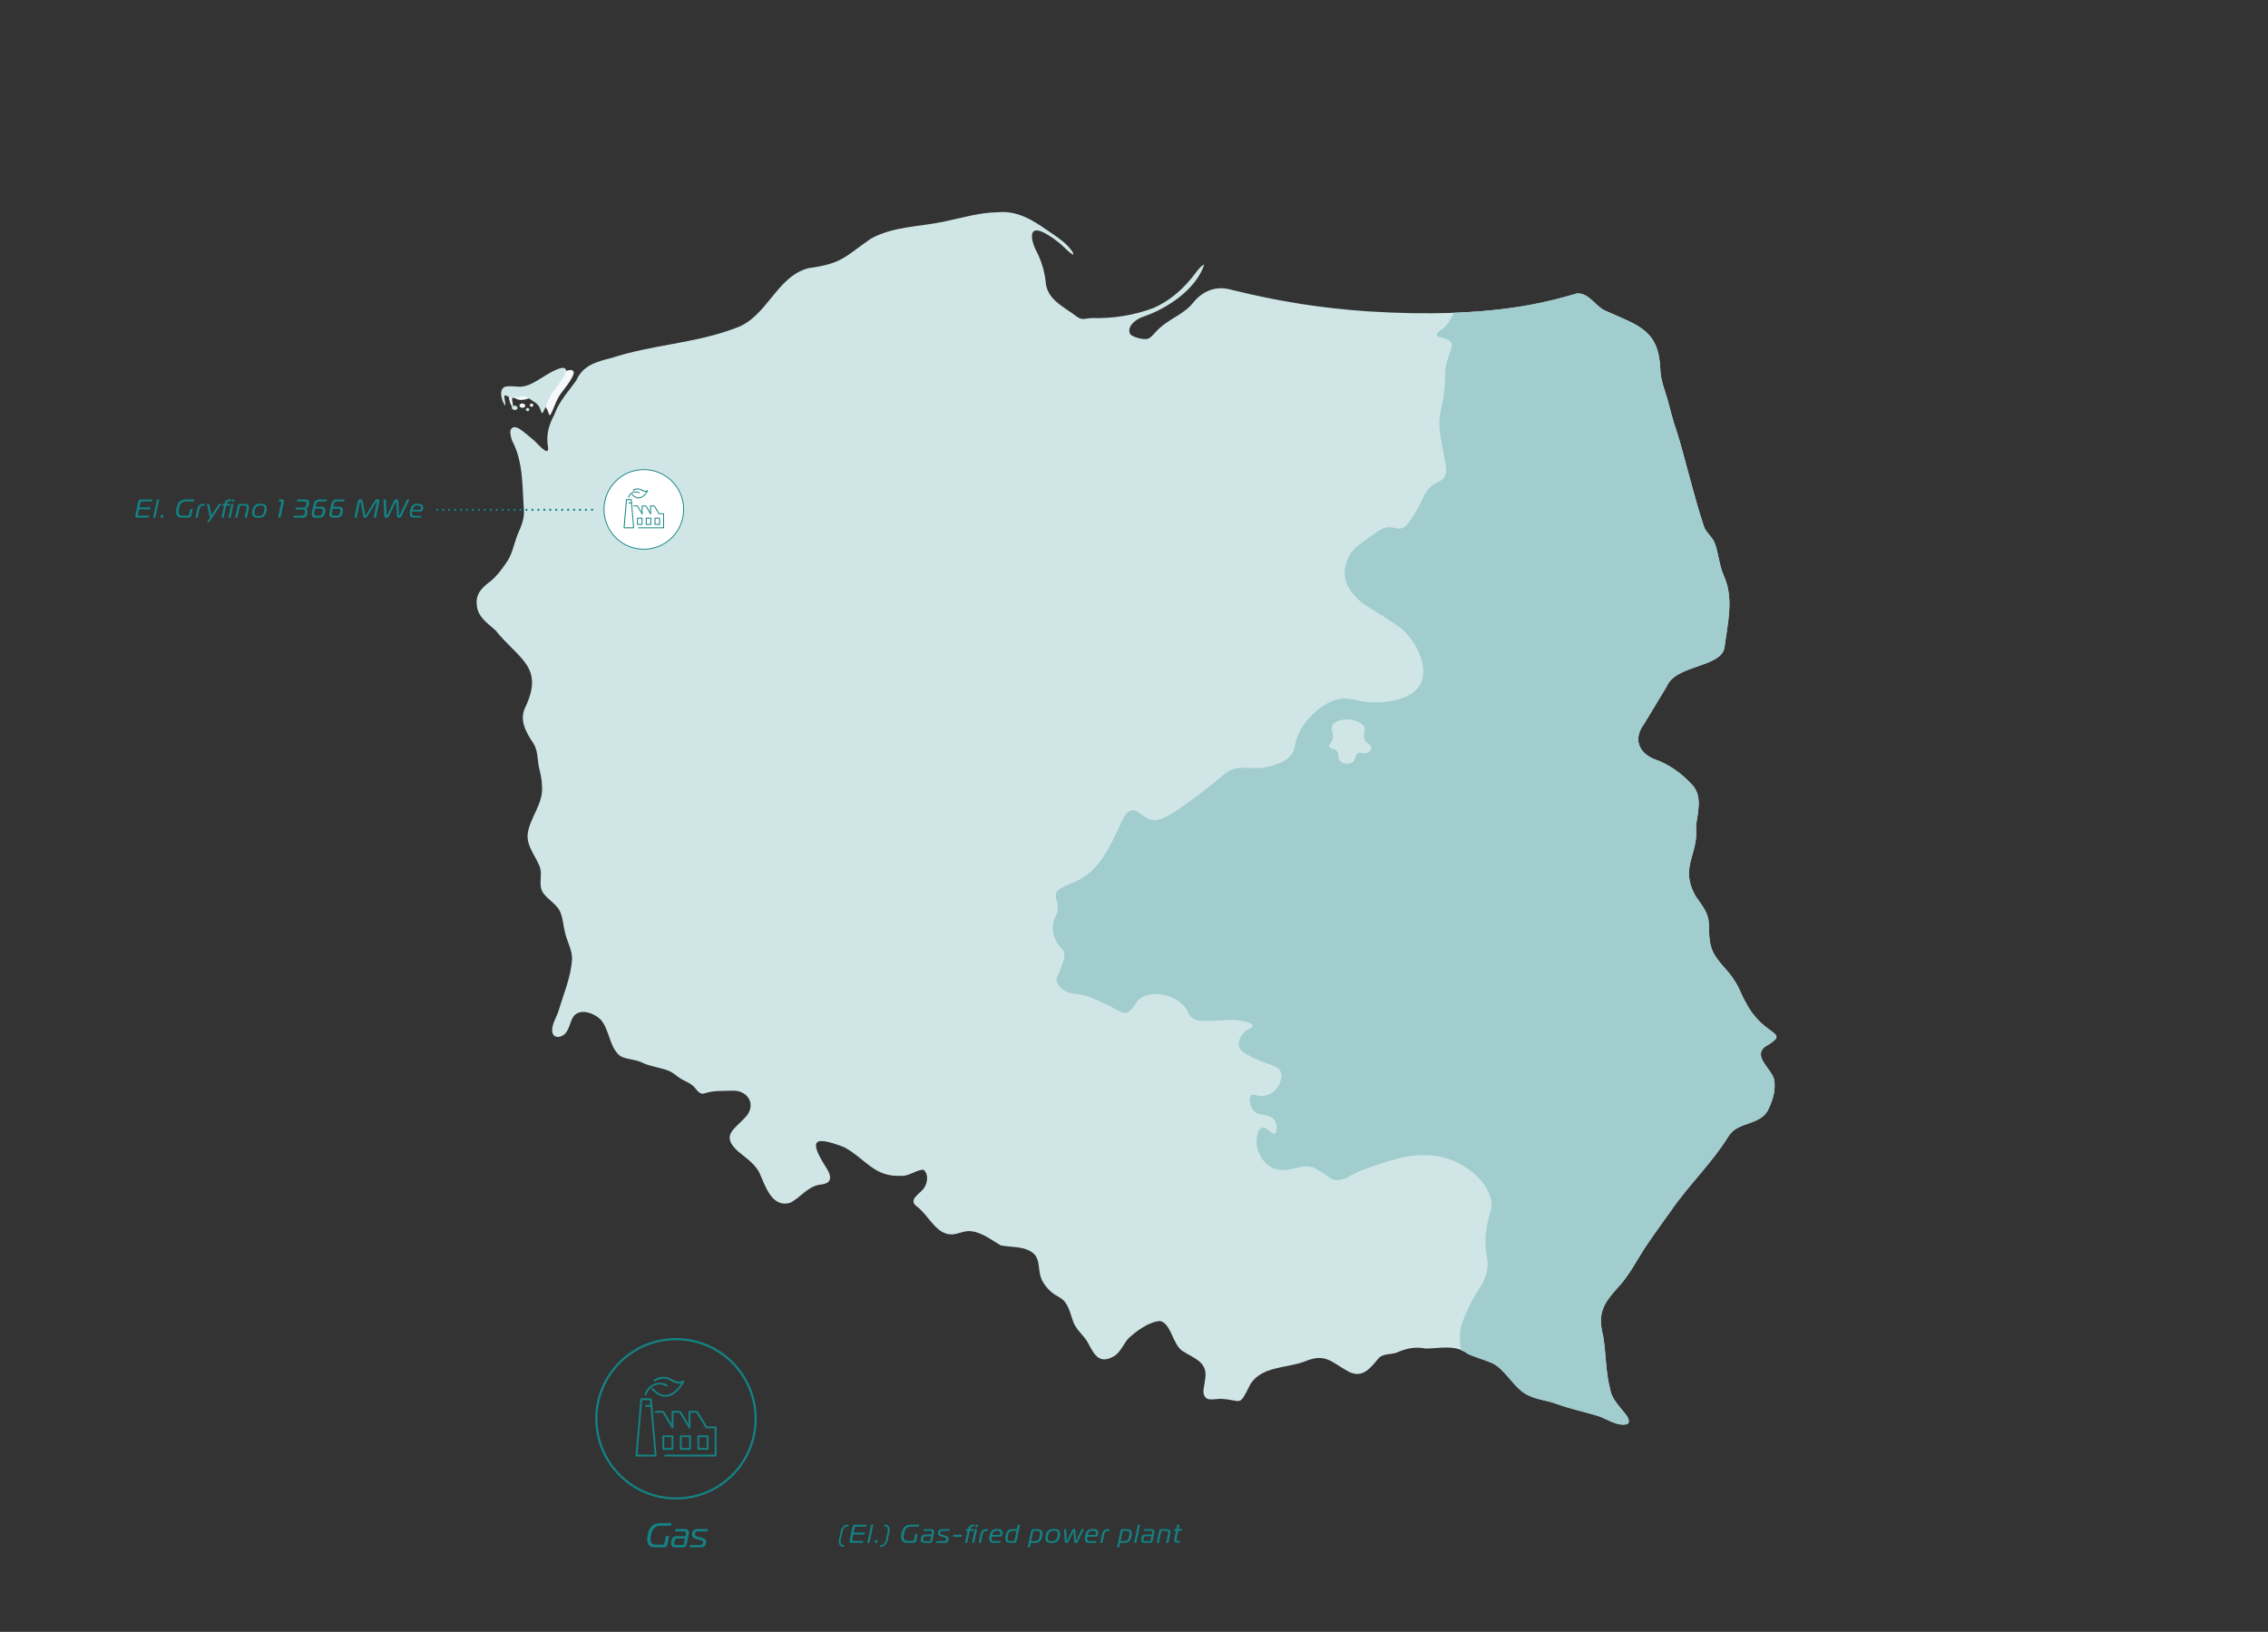 <?xml version="1.0" encoding="UTF-8"?> <svg xmlns="http://www.w3.org/2000/svg" id="Layer_1" data-name="Layer 1" viewBox="0 0 785.39 565.13"><rect x="0" y="0" width="785.39" height="565.13" fill="#333333" stroke="none"/><defs><style> .cls-1 { fill: #fff; stroke-linejoin: round; stroke-width: .3px; } .cls-1, .cls-2, .cls-3, .cls-4 { stroke: #148284; } .cls-1, .cls-2, .cls-4 { stroke-linecap: round; } .cls-2 { stroke-dasharray: .01 2.05; } .cls-2, .cls-3, .cls-4 { fill: none; } .cls-2, .cls-4 { stroke-miterlimit: 10; stroke-width: .75px; } .cls-5 { fill: #d0e6e6; } .cls-6 { fill: #f5f9fc; } .cls-3 { stroke-width: .75px; } .cls-7 { fill: #a1cdce; } .cls-8 { fill: #148284; } </style></defs><g><path class="cls-6" d="M177.48,141.03c.65.37-.58-3.26-.03-3.35.21-.09.71.15,1.3.42,1.16.6,2.61.46,3.86.03,1.5-.44,2.29-.12,3.35.61,1.74,1.4,3.08,1.51,3.87,3.93.23.45.35,1.51.79.95.71-1.2,1.35-3.02,1.96-4.39,1.23-2.97,3.14-4.61,4.82-7.3.53-.92,1.22-1.91,1.3-2.92-.55-3.2-9.26,3.27-11.07,4.1-1.27.67-2.52,1.26-3.94,1.45-1.82.29-3.9-.31-5.56-.01-3.2.32-1.69,5.24-.67,6.46l.03.02Z"></path><path class="cls-6" d="M179.89,140.44c0,.94,1.89,1.1,2,.12.03-1.01-1.78-1.14-1.99-.22v.1Z"></path><path class="cls-6" d="M183.48,140.32c0,.6.98.77,1.15.17.23-.75-.96-1.03-1.14-.28v.1Z"></path></g><g><path class="cls-5" d="M174.83,140.31c.65.37-.58-3.26-.03-3.35.21-.09.71.15,1.3.42,1.16.6,2.61.46,3.86.03,1.5-.44,2.29-.12,3.35.61,1.74,1.4,3.08,1.51,3.87,3.93.23.45.35,1.51.79.95.71-1.2,1.35-3.02,1.96-4.39,1.23-2.97,3.14-4.61,4.82-7.3.53-.92,1.22-1.91,1.3-2.92-.55-3.2-9.26,3.27-11.07,4.1-1.27.67-2.52,1.26-3.94,1.45-1.82.29-3.9-.31-5.56-.01-3.2.32-1.69,5.24-.67,6.46l.03.02Z"></path><path class="cls-5" d="M177.23,141.19c0,.94,1.89,1.1,2,.12.03-1.01-1.78-1.14-1.99-.22v.1Z"></path><path class="cls-5" d="M182.11,141.83c0,.6.98.77,1.15.17.23-.75-.96-1.03-1.14-.28v.1Z"></path><path class="cls-5" d="M611.19,362.5c9.55-5.6-.19-2.86-6.63-15.33-1.45-2.4-2.25-5.13-3.83-7.45-2.27-3.83-5.97-6.46-7.74-10.52-1.19-2.84-1.16-6.12-1.23-9.18-.07-3.96-2.43-6.49-4.49-9.54-5.89-10.23,1.05-14.34.04-24.19.48-4.65,2.34-10.15-1.04-14.17-3.63-4.09-8.2-7.45-13.38-9.21-5.72-2.3-7.21-7.3-3.62-12.11,2.19-3.63,5.83-9.66,7.87-13.01,3.05-7.6,18.72-6.56,20.01-13.44,1.08-8.19,3.36-17.08-.15-24.82-1.72-3.74-1.83-8.05-3.34-11.81-1.13-2.13-2.46-3.03-3.43-4.89-3.33-9.65-7.1-25.71-9.58-33.41-1.34-3.66-2.2-7.47-3.26-11.28-.94-3.24-2.2-6.21-2.4-9.57-.37-14.23-7.25-15.66-18.63-20.77-3.82-1.44-5.88-6.39-10.24-6.18-9.51,2.69-29.34,8.94-72.74,6.19-16.38-1.18-30.37-3.37-47.09-7.49-5.17-1.46-9.82.35-13.26,4.68-3.24,3.95-8.38,5.51-11.94,9.07-1.16,1.03-2.24,2.77-3.67,3.29-1.6.31-4.75-.49-5.91-1.48-1.77-2.69,2.1-5.59,4.57-6.26,8.38-2.94,18.04-9.41,20.94-17.97-1.45.32-3.49,3.77-4.91,5.26-3.45,4.12-7.69,7.57-12.6,9.72-6.72,2.56-14.3,3.74-21.38,3.51-2.64.12-3.36.94-5.39-.62-4.55-3.46-10.36-5.8-10.66-12.26-.43-3.33-1.36-6.55-2.81-9.57-1.61-2.67-4.24-10.27,2.2-7.15,1.77.89,3.55,2.15,5.11,3.41.6.24,6.29,6.32,4.9,3.39-1.96-3.17-5.68-5.44-8.75-7.54-5.23-3.71-10.63-6.95-17.2-6.3-6.5.09-12.7,2.03-19,3.32-8.39,1.72-17.33,1.6-24.99,5.85-9.23,6.41-9.82,8.56-21.62,10.21-11.2,2.95-14.21,17.03-25.27,20.76-13.87,5.29-28.86,5.71-42.92,10.33-5.09,1.25-9.89,2.55-12.13,7.72-2.61,3.7-6,7.3-7.57,11.76-2.14,3.99-3.01,7.45-2.2,11.66.18,3.48-4.31-2.38-5.69-3.26-1.42-1.16-2.88-2.47-4.25-3.33-1.29-.79-2.51-.86-3.04.33-.33.84,0,2.32.49,3.76,3.97,7.48,3.48,15.92,4.09,24.14.18,2.88-.91,5.49-2.05,8.04-1.46,3.49-1.88,7.24-4.21,10.31-1.56,2.29-3.31,4.58-5.31,6.18-2.69,2.02-5.24,4.29-4.75,8.11.21,4.15,3.64,6.37,6.46,8.87,8.28,10.23,17.07,12.65,10.22,26.93-1.97,4.27.43,8.51,2.76,11.99,1.64,2.34,1.53,5.18,1.96,7.9.52,2.37,1.19,4.77,1.18,7.22.56,5.94-4.19,10.8-4.95,16.43-.51,4.56,3.36,8.41,4.37,12.07.64,2.6-.62,5.57.74,8.03,1.52,2.66,5.4,4.33,6.38,7.57.81,2.19.89,4.6,1.51,6.85.74,2.94,2.38,5.8,2.37,8.75-.33,6.2-2.91,12.11-4.67,18.02-.8,2.54-2.89,5.38-2,8.02.77,1.5,2.63,1.21,3.79.31,1.89-1.32,2.08-4.38,3.22-6.12,2.09-3.31,7.2-1.44,9.47.74,3.21,3.51,3.04,9.83,6.91,12.76,2.44,1.28,5.36,1.06,7.85,2.39,2.96,1.36,6.28,1.56,9.22,2.84,1.31.58,2.3,1.59,3.48,2.34,1.61,1.13,3.61,1.59,5.01,3.13,1.01,1.02,1.87,2.77,3.56,2.2,3.02-.99,6.11-.83,9.22-.91,5.86-.53,9.18,5.07,4.71,9.44-3.64,3.94-8.24,6.08-2.44,11.42,2.6,2.23,5.5,4.03,7.35,7.14,2.15,4.56,4.32,12.73,10.86,10.79,3.45-1.7,6.05-5.61,10.07-6.21,3.2-.36,4.72-1.37,3.05-4.86-6.03-9.48-6.74-12.95,5.65-8.13,7.38,4.03,10.29,10.44,19.83,9.87,2.43.22,5.61-2.34,7.58-2.07,1.74,1.33,1.44,4.46.25,6.14-1.12,2.03-5.57,3.85-2.92,6.29,4.8,3.3,7.4,11.59,14.3,9.64,1.75-.47,3.58-1.14,5.3-.74,3.4.48,7.07,3.22,9.71,4.81,3.79.81,8.7.13,11.74,3.11,1.86,2.02,1.29,4.8,2.14,7.69.65,2.33,2.66,4.59,4.41,5.92,1.44,1.04,3.26,1.63,4.23,3.21,1.39,1.91,1.9,4.56,2.75,6.77,1.02,2.54,3.21,4.24,4.65,6.44,2.29,3.95,3.75,8.51,9.43,5.24,2.27-1.42,3.2-4.19,4.92-6.13,2.9-2.66,7-5.7,10.97-6.04,3.83.76,4.4,8.24,7.81,10.4,4.22,2.73,9.03,3.82,7.75,10.15-.13,2.11-1.38,4.74.56,6.25.93.64,3.1.23,4.83.14,7.65.38,6.2,3.24,10.36-5.09,3.92-6.2,12.53-5.5,18.69-7.79,7.45-3.16,9.32.27,15.4,3.52,4.93,2.47,7.63-1.55,10.46-4.88,1.77-1.45,3.81-1.05,5.88-1.67,3.58-1.54,6.21-2.22,10.37-1.48,4.88-.07,10.13-1.46,14.38,1.73,2.83,1.37,5.63,2,8.43,3.23,4.92,2.24,7.64,9.08,12.78,11.28,2.81,1.41,6.27,1.67,9.27,2.76,4.84,1.81,9.66,2.76,14.7,4.3,3.22,1.05,6.9,3.82,10.2,2.78.9-.5.34-2.05-.26-2.84-2.17-3.02-5.19-5.51-5.75-9.33-1.58-5.75-1.38-12.49-2.43-18.41-2.02-7.77.17-11.23,5.29-16.86,3.73-4,6.27-9.05,9.04-13.34,2.82-4.22,6.14-8.82,9.12-12.96,6.1-8.9,14.21-16.55,19.97-25.86,3.31-5.41,11.28-3.57,13.92-9.56,1.43-2.99,2.52-6.64,1.9-9.93-.43-3.43-7.5-7.99-3.24-11.44l.08-.07Z"></path><path class="cls-7" d="M614.35,374c-.43-3.43-7.5-7.99-3.24-11.44l.08-.07c9.55-5.6-.19-2.86-6.63-15.33-1.45-2.4-2.25-5.13-3.83-7.45-2.27-3.83-5.97-6.46-7.74-10.52-1.19-2.84-1.16-6.12-1.23-9.18-.07-3.96-2.43-6.49-4.49-9.54-5.89-10.23,1.05-14.34.04-24.19.48-4.65,2.34-10.15-1.04-14.17-3.63-4.09-8.2-7.45-13.38-9.21-5.72-2.3-7.21-7.3-3.62-12.11,2.19-3.63,5.83-9.66,7.87-13.01,3.05-7.6,18.72-6.56,20.01-13.44,1.08-8.19,3.36-17.08-.15-24.82-1.72-3.74-1.83-8.05-3.34-11.81-1.13-2.13-2.46-3.03-3.43-4.89-3.33-9.65-7.1-25.71-9.58-33.41-1.34-3.66-2.2-7.47-3.26-11.28-.94-3.24-2.2-6.21-2.4-9.57-.37-14.23-7.25-15.66-18.63-20.77-3.82-1.44-5.88-6.39-10.24-6.18-6.96,1.97-19.44,5.83-42.6,6.7-1.13,2.34-2.69,4.85-4.67,6.13-.31.2-1.38.89-1.33,1.59.07,1.2,3.69.65,4.91,2.48,1,1.49-.46,3.17-1.48,7.22-.95,3.75-.16,4.13-.9,10.34-.6,5.05-1.18,5.36-1.52,8.58-.4,3.9.46,7.46,1.52,13.12.71,3.79,1.2,5.4.23,7.2-1.08,2.01-2.51,1.51-4.93,3.67-2.41,2.15-1.85,3.42-5.8,9.75-2.09,3.35-3.03,4.25-4.33,4.58-1.7.43-2.43-.55-4.58-.4-1.11.08-2.27.44-5.9,3.08-3.9,2.83-5.85,4.24-6.82,5.73-.57.88-2.83,4.35-2.12,8.7.58,3.55,2.83,5.78,4.64,7.58,2.15,2.13,3.32,2.39,8.72,5.88,3.43,2.22,5.15,3.33,6.29,4.3,4.96,4.23,9.57,13.36,6.37,19.17-3.14,5.71-12.84,6.47-17.45,6.18-5.07-.32-7.19-2.12-11.72-.83-3.93,1.12-6.66,3.72-7.95,4.94-1.16,1.1-3.66,3.53-5.25,7.4-1.4,3.4-.73,4.57-2.28,6.64-.65.86-2.11,2.45-6.3,3.73-5.8,1.77-8.14.31-12.39.98-4.55.72-4.3,2.79-17.45,12.16-7.06,5.03-9.8,6.34-12.61,5.57-3.04-.83-4.24-3.56-6.56-3.13-2.12.39-3.03,3.03-4.46,6.11-2.34,5.03-5.68,12.23-11.15,16.29-5.01,3.72-10.23,3.63-10.68,6.93-.17,1.28.59,1.45.71,3.65.19,3.6-1.8,4.28-1.72,7.71.03,1.44.44,3.66,1.77,5.62,1.03,1.52,1.77,1.63,2.14,2.92.38,1.32-.06,2.58-.95,5.04-1.13,3.11-1.78,3.42-1.6,4.65.31,2.09,2.53,3.36,3.1,3.69,1.63.93,2.85.83,4.69,1.09,2.96.41,5.28,1.53,9.93,3.76,4.24,2.04,4.76,2.87,6.27,2.59,2.75-.5,2.54-3.54,5.59-5.33,4.41-2.59,12.08-.48,15.06,3.7,1.06,1.49.92,2.4,2.26,3.44,1.04.81,2.4,1.25,8.12.98,4.25-.2,6.71-.6,10.23.27,1.12.28,2.56.73,2.61,1.43.07.93-2.42,1.14-3.88,3.42-.21.33-1.24,1.99-.83,3.69.32,1.36,1.47,2.32,4.45,3.8,6.35,3.16,8.8,2.64,9.84,4.78,1.2,2.47-.89,5.55-1.01,5.72-1.26,1.81-3.32,2.86-5.21,2.97-2.05.12-2.98-.92-3.73-.32-.99.78-.8,3.67.73,5.36,2.06,2.27,5.06.74,6.92,2.99,1.42,1.71,1.29,4.54.42,4.99-1.04.54-2.77-2.58-4.43-2.09-1.48.43-2.12,3.49-1.87,5.82.33,3.09,2.46,7.07,6.11,8.39,4.93,1.78,10.05-2.24,14.02-.15,1.12.59,2.44,1.41,2.44,1.41,2.22,1.38,2.77,1.99,3.55,2.36,2.46,1.16,5.68-.78,7.14-1.6,0,0,4.29-2.42,15.51-5.49,1.83-.5,11.97-3.28,21.38,1.68,1.22.64,10.29,5.58,11.12,13.61.29,2.76-.7,2.93-1.57,8.24-1.6,9.85,1.57,10.77-.35,16.88-1.39,4.45-3.33,4.76-7.09,13.74-.85,2.02-1.27,3.05-1.57,4.31,0,0-.74,3.19.02,7.84.79.31,1.56.72,2.3,1.27,2.83,1.37,5.63,2,8.43,3.23,4.92,2.24,7.64,9.08,12.78,11.28,2.81,1.41,6.27,1.67,9.27,2.76,4.84,1.81,9.66,2.76,14.7,4.3,3.22,1.05,6.9,3.82,10.2,2.78.9-.5.34-2.05-.26-2.84-2.17-3.02-5.19-5.51-5.75-9.33-1.58-5.75-1.38-12.49-2.43-18.41-2.02-7.77.17-11.23,5.29-16.86,3.73-4,6.27-9.05,9.04-13.34,2.82-4.22,6.14-8.82,9.12-12.96,6.1-8.9,14.21-16.55,19.97-25.86,3.31-5.41,11.28-3.57,13.92-9.56,1.43-2.99,2.52-6.64,1.9-9.93ZM473.46,260.71c-1.32.58-2.14-.43-3.17.07-1.21.58-.63,2.24-1.9,3.17-1.16.85-3.29.67-4.28-.37-1.08-1.13-.15-2.58-1.34-3.7-.97-.92-2.24-.56-2.5-1.33-.2-.6.51-1.06.99-2.05,1.06-2.17-.62-3.59.11-5.2.96-2.13,5.29-2.69,8.25-1.59.84.31,2.26.84,2.81,2.12.61,1.44-.54,2.3,0,3.93.61,1.86,2.56,2.12,2.44,3.37-.08.77-.88,1.35-1.42,1.59Z"></path></g><g><path class="cls-8" d="M47.58,179.27c-.46,0-.72-.24-.72-.65,0-.07,0-.16.03-.24l.96-4.52c.14-.68.43-.89,1.07-.89h3.9l-.14.68h-3.53c-.35,0-.44.11-.5.42l-.35,1.63h3.85l-.14.68h-3.85l-.37,1.76c-.02.08-.03.15-.03.21,0,.16.08.22.34.22h3.56l-.14.68h-3.93Z"></path><path class="cls-8" d="M54.37,172.97h.76l-1.34,6.3h-.76l1.34-6.3Z"></path><path class="cls-8" d="M55.6,179.27l.21-.97h.82l-.21.97h-.82Z"></path><path class="cls-8" d="M66.27,178.45c-.13.58-.38.82-1.01.82h-2.2c-1.55,0-2.07-.85-2.07-2.03,0-.38.05-.79.14-1.22.37-1.75,1.04-3.06,3.29-3.06h2.85l-.14.68h-2.58c-1.58,0-2.21.76-2.57,2.47-.09.43-.14.8-.14,1.12,0,.93.45,1.35,1.53,1.35h1.59c.32,0,.44-.11.5-.42l.4-1.88h.84l-.46,2.17Z"></path><path class="cls-8" d="M68.34,176.22c.25-1.18.86-1.72,2.12-1.72h.52l-.13.61h-.39c-.83,0-1.22.42-1.41,1.3l-.61,2.86h-.76l.65-3.05Z"></path><path class="cls-8" d="M72.43,180.81h-.79l1.06-1.56-1.06-4.75h.77l.83,3.94,2.57-3.94h.82l-4.19,6.31Z"></path><path class="cls-8" d="M76.7,179.27l.88-4.16h-.68l.13-.61h.68c.27-1.27,1.11-1.58,2.39-1.58l-.13.6c-.69,0-1.29.11-1.5.98h1.3l-.13.61h-1.3l-.88,4.16h-.76ZM80.12,174.5h.76l-1.02,4.77h-.76l1.02-4.77ZM80.26,173.8l.17-.83h.77l-.17.83h-.77Z"></path><path class="cls-8" d="M82.29,175.28c.11-.5.29-.78.9-.78h1.62c.88,0,1.41.4,1.41,1.14,0,.13-.02.26-.04.41l-.68,3.22h-.76l.66-3.09c.04-.14.05-.29.05-.41,0-.41-.22-.67-.77-.67h-1.31c-.18,0-.3.06-.35.31l-.82,3.85h-.76l.85-3.99Z"></path><path class="cls-8" d="M92.39,176.09c0,.25-.03.54-.1.86-.39,1.81-1.17,2.37-2.88,2.37-1.4,0-2.12-.5-2.12-1.67,0-.26.03-.55.1-.87.39-1.8,1.16-2.33,2.87-2.33,1.4,0,2.12.48,2.12,1.65ZM88.09,177.63c0,.77.42,1.08,1.37,1.08,1.22,0,1.76-.5,2.04-1.84.06-.3.1-.55.1-.77,0-.77-.42-1.04-1.37-1.04-1.22,0-1.76.46-2.04,1.81-.06.3-.1.55-.1.76Z"></path><path class="cls-8" d="M97.41,174.06c.02-.08.04-.16.04-.22,0-.12-.05-.17-.2-.17h-.67l.14-.69h1.05c.33,0,.58.16.58.5,0,.05,0,.14-.03.21l-1.2,5.6h-.84l1.11-5.21Z"></path><path class="cls-8" d="M101.7,178.59h2.59c.68,0,1.08-.06,1.29-1.03.04-.18.05-.36.05-.5,0-.38-.18-.62-.79-.62h-2.52l.14-.68h2.47c.76,0,1.03-.31,1.18-1.05.04-.18.06-.34.06-.5,0-.32-.13-.55-.58-.55h-2.72l.14-.68h2.82c.86,0,1.21.41,1.21,1.12,0,.19-.02.4-.06.63-.13.63-.31,1.25-1.18,1.35v.04c.5.05.7.5.7,1.02,0,.17-.02.34-.05.52-.21.97-.54,1.62-1.69,1.62h-3.2l.14-.68Z"></path><path class="cls-8" d="M111.26,175.47c.95,0,1.4.47,1.4,1.3,0,.19-.02.41-.06.63-.26,1.2-.67,1.87-2.11,1.87h-1.25c-.9,0-1.3-.47-1.3-1.21,0-.18.04-.39.06-.52l.63-2.94c.21-.97.77-1.63,1.87-1.63h2.7l-.14.68h-2.44c-.6,0-1.03.33-1.16.98l-.18.84h1.97ZM108.84,177.57c-.04.15-.05.29-.05.4,0,.41.22.61.8.61h.85c.79,0,1.12-.46,1.3-1.28.04-.16.06-.31.06-.44,0-.47-.26-.71-.94-.71h-1.72l-.31,1.41Z"></path><path class="cls-8" d="M117.36,175.47c.95,0,1.4.47,1.4,1.3,0,.19-.02.41-.06.63-.26,1.2-.67,1.87-2.11,1.87h-1.25c-.9,0-1.3-.47-1.3-1.21,0-.18.04-.39.06-.52l.63-2.94c.21-.97.77-1.63,1.87-1.63h2.7l-.14.68h-2.44c-.6,0-1.03.33-1.16.98l-.18.84h1.97ZM114.94,177.57c-.04.15-.05.29-.05.4,0,.41.22.61.8.61h.85c.79,0,1.12-.46,1.3-1.28.04-.16.06-.31.06-.44,0-.47-.26-.71-.94-.71h-1.72l-.31,1.41Z"></path><path class="cls-8" d="M127.35,178.62c-.28.44-.46.72-.89.72s-.57-.28-.65-.72l-.88-4.67c-.02-.09-.05-.2-.12-.2-.07,0-.14.09-.16.18l-1.12,5.34h-.84l1.21-5.66c.1-.46.43-.71.93-.71.54,0,.67.31.75.72l.89,4.66c.02.12.04.22.12.22.07,0,.14-.1.21-.22l2.87-4.66c.25-.42.5-.72,1.04-.72.42,0,.7.19.7.53,0,.05,0,.12-.02.18l-1.21,5.66h-.84l1.15-5.34s0-.06,0-.08c0-.09-.05-.1-.08-.1-.06,0-.15.11-.21.2l-2.87,4.67Z"></path><path class="cls-8" d="M136.4,173.53c.11-.23.3-.63.86-.63.52,0,.65.37.66.63l.24,4.76c0,.08.06.15.13.15.09,0,.15-.13.18-.19l2.47-5.28h.85l-2.71,5.67c-.22.47-.43.7-.92.7-.58,0-.66-.34-.68-.69l-.25-4.63c0-.08-.02-.17-.1-.17s-.13.09-.17.17l-2.22,4.63c-.16.35-.38.69-.95.69-.49,0-.68-.23-.7-.7l-.3-5.67h.85l.22,5.28c0,.06,0,.19.11.19.06,0,.15-.07.18-.15l2.28-4.76Z"></path><path class="cls-8" d="M143.32,179.27c-1.05,0-1.44-.56-1.44-1.43,0-.31.05-.66.13-1.03.37-1.75,1-2.37,2.61-2.37,1.1,0,1.92.31,1.92,1.33,0,.15,0,.33-.05.52-.12.55-.27.84-.9.84h-2.84c-.04.23-.08.48-.08.68,0,.48.18.84.85.84h2.33l-.13.61h-2.4ZM145.42,176.53c.18,0,.24-.13.27-.24v-.04c.03-.13.04-.24.04-.35,0-.62-.48-.84-1.16-.84-.98,0-1.46.38-1.69,1.47h2.54Z"></path></g><g><path class="cls-8" d="M291.15,533.25c-.04.23-.07.42-.07.61,0,.78.34,1.22,1.28,1.27l-.13.58c-1.22-.06-1.79-.76-1.79-1.79,0-.23.04-.49.08-.68l.6-2.83c.31-1.5,1.13-2.39,2.75-2.47l-.13.58c-1.06.06-1.75.7-2,1.88l-.6,2.83Z"></path><path class="cls-8" d="M294.9,534.3c-.46,0-.72-.24-.72-.65,0-.07,0-.16.03-.24l.96-4.52c.14-.68.43-.89,1.07-.89h3.9l-.14.68h-3.53c-.35,0-.44.11-.5.42l-.35,1.63h3.85l-.14.68h-3.85l-.37,1.76c-.02.08-.03.15-.03.21,0,.16.08.22.34.22h3.56l-.14.68h-3.93Z"></path><path class="cls-8" d="M301.67,528h.76l-1.34,6.3h-.76l1.34-6.3Z"></path><path class="cls-8" d="M302.9,534.3l.21-.97h.82l-.21.97h-.82Z"></path><path class="cls-8" d="M307.39,530.42c.04-.23.07-.43.07-.62,0-.78-.33-1.21-1.27-1.26l.13-.58c1.22.06,1.79.76,1.79,1.8,0,.23-.04.49-.08.67l-.6,2.83c-.32,1.5-1.14,2.39-2.75,2.47l.13-.58c1.05-.06,1.73-.7,1.98-1.88l.6-2.83Z"></path><path class="cls-8" d="M317.33,533.48c-.13.58-.38.82-1.01.82h-2.2c-1.55,0-2.07-.85-2.07-2.03,0-.38.05-.79.14-1.22.37-1.75,1.04-3.06,3.29-3.06h2.85l-.14.68h-2.57c-1.58,0-2.21.76-2.57,2.47-.09.43-.14.8-.14,1.12,0,.93.45,1.35,1.53,1.35h1.59c.31,0,.44-.11.5-.42l.41-1.88h.84l-.46,2.17Z"></path><path class="cls-8" d="M322.39,529.53c.76,0,1.1.42,1.1.98,0,.1-.02.22-.04.32l-.59,2.75c-.1.49-.34.72-.9.72h-2.03c-.71,0-1.08-.37-1.08-1.04,0-.15,0-.32.04-.51.2-.95.6-1.36,1.57-1.36h2.12l.12-.57c.02-.08.03-.15.03-.22,0-.29-.16-.47-.55-.47h-2.32l.13-.61h2.42ZM320.46,532.01c-.47,0-.67.32-.77.84-.03.14-.04.27-.04.38,0,.29.12.47.46.47h1.74c.17,0,.27-.1.31-.24l.31-1.44h-1.99Z"></path><path class="cls-8" d="M324.29,533.69h2.71c.4,0,.62-.17.7-.57,0-.05.03-.13.03-.18,0-.36-.41-.47-1.04-.63l-.83-.22c-.66-.17-1.05-.53-1.05-1.12,0-.11,0-.22.03-.34.17-.8.62-1.1,1.55-1.1h2.58l-.13.61h-2.5c-.44,0-.64.15-.73.58-.02.07-.03.13-.03.19,0,.37.31.49.74.6l.89.24c.73.2,1.31.43,1.31,1.12,0,.1,0,.2-.03.32-.16.74-.44,1.12-1.44,1.12h-2.9l.14-.61Z"></path><path class="cls-8" d="M330.16,531.51h2.95l-.15.72h-2.95l.15-.72Z"></path><path class="cls-8" d="M334.18,534.3l.88-4.16h-.68l.14-.61h.68c.27-1.27,1.11-1.58,2.39-1.58l-.13.6c-.69,0-1.29.11-1.5.98h1.3l-.14.61h-1.3l-.88,4.16h-.76ZM337.6,529.53h.76l-1.02,4.77h-.76l1.02-4.77ZM337.75,528.83l.17-.83h.77l-.17.83h-.77Z"></path><path class="cls-8" d="M339.56,531.25c.25-1.18.85-1.72,2.12-1.72h.52l-.13.61h-.39c-.83,0-1.22.42-1.41,1.3l-.61,2.86h-.76l.65-3.05Z"></path><path class="cls-8" d="M343.98,534.3c-1.05,0-1.44-.56-1.44-1.43,0-.31.04-.66.13-1.03.37-1.75,1-2.37,2.61-2.37,1.1,0,1.92.31,1.92,1.33,0,.15,0,.33-.04.52-.12.55-.27.84-.9.84h-2.84c-.04.23-.08.48-.08.68,0,.48.18.84.85.84h2.33l-.13.61h-2.4ZM346.09,531.56c.18,0,.24-.13.27-.24v-.04c.03-.14.05-.24.05-.35,0-.62-.48-.84-1.16-.84-.98,0-1.46.38-1.69,1.47h2.54Z"></path><path class="cls-8" d="M349.8,534.3c-1.21,0-1.67-.56-1.67-1.51,0-.29.04-.61.12-.96.31-1.49.82-2.3,2.48-2.3h1.43l.32-1.53h.76l-1.18,5.55c-.1.47-.25.75-.89.75h-1.37ZM350.74,530.15c-1.14,0-1.47.64-1.7,1.76-.07.34-.12.64-.12.88,0,.59.26.89,1.07.89h.97c.25,0,.33-.1.39-.34l.67-3.2h-1.29Z"></path><path class="cls-8" d="M356.64,535.83h-.75l1.17-5.55c.12-.54.39-.75.95-.75h1.34c1.19,0,1.65.58,1.65,1.54,0,.28-.04.59-.11.92-.31,1.49-.85,2.31-2.47,2.31h-1.46l-.32,1.53ZM357.09,533.69h1.32c1.14,0,1.46-.76,1.67-1.79.07-.32.11-.61.11-.86,0-.56-.23-.9-1.03-.9h-1.04c-.18,0-.3.06-.34.28l-.69,3.27Z"></path><path class="cls-8" d="M367.12,531.12c0,.25-.03.54-.1.86-.39,1.81-1.17,2.37-2.88,2.37-1.4,0-2.12-.5-2.12-1.67,0-.26.03-.55.1-.87.39-1.8,1.16-2.33,2.87-2.33,1.4,0,2.12.48,2.12,1.65ZM362.82,532.66c0,.77.42,1.08,1.37,1.08,1.22,0,1.76-.5,2.04-1.84.06-.3.1-.55.1-.77,0-.77-.42-1.04-1.37-1.04-1.22,0-1.76.46-2.04,1.81-.06.3-.1.55-.1.76Z"></path><path class="cls-8" d="M369.39,533.38c0,.06.03.14.07.14.06,0,.09-.09.12-.13l1.67-3.5c.19-.4.48-.41.64-.41s.49.02.5.41l.2,3.5s0,.13.06.13c.04,0,.09-.07.13-.14l1.81-3.85h.74l-2.07,4.3c-.16.33-.32.52-.69.52-.4,0-.56-.22-.58-.47l-.19-3.36c0-.05,0-.16-.04-.16-.04,0-.08.11-.12.16l-1.61,3.36c-.12.25-.32.47-.73.47-.38,0-.57-.18-.59-.52l-.23-4.3h.74l.17,3.85Z"></path><path class="cls-8" d="M377.1,534.3c-1.05,0-1.44-.56-1.44-1.43,0-.31.04-.66.13-1.03.37-1.75,1-2.37,2.61-2.37,1.1,0,1.92.31,1.92,1.33,0,.15,0,.33-.04.52-.12.55-.27.84-.9.84h-2.84c-.04.23-.08.48-.08.68,0,.48.18.84.85.84h2.33l-.13.61h-2.4ZM379.21,531.56c.18,0,.24-.13.27-.24v-.04c.03-.14.04-.24.04-.35,0-.62-.48-.84-1.16-.84-.98,0-1.46.38-1.69,1.47h2.54Z"></path><path class="cls-8" d="M381.65,531.25c.25-1.18.85-1.72,2.12-1.72h.52l-.13.61h-.39c-.83,0-1.22.42-1.41,1.3l-.61,2.86h-.76l.65-3.05Z"></path><path class="cls-8" d="M387.57,535.83h-.75l1.17-5.55c.12-.54.39-.75.95-.75h1.34c1.19,0,1.65.58,1.65,1.54,0,.28-.04.59-.11.92-.31,1.49-.85,2.31-2.47,2.31h-1.46l-.32,1.53ZM388.03,533.69h1.32c1.14,0,1.46-.76,1.67-1.79.07-.32.11-.61.11-.86,0-.56-.23-.9-1.03-.9h-1.04c-.18,0-.3.06-.34.28l-.69,3.27Z"></path><path class="cls-8" d="M394.06,528h.76l-1.34,6.3h-.76l1.34-6.3Z"></path><path class="cls-8" d="M398.67,529.53c.76,0,1.1.42,1.1.98,0,.1-.02.22-.04.32l-.59,2.75c-.1.49-.34.72-.9.72h-2.03c-.71,0-1.08-.37-1.08-1.04,0-.15,0-.32.04-.51.2-.95.6-1.36,1.57-1.36h2.12l.12-.57c.02-.08.03-.15.03-.22,0-.29-.16-.47-.55-.47h-2.32l.13-.61h2.42ZM396.74,532.01c-.47,0-.67.32-.77.84-.03.14-.04.27-.04.38,0,.29.12.47.46.47h1.74c.17,0,.27-.1.31-.24l.31-1.44h-1.99Z"></path><path class="cls-8" d="M401.39,530.31c.11-.5.29-.78.9-.78h1.62c.88,0,1.41.4,1.41,1.14,0,.13-.02.26-.05.41l-.68,3.22h-.76l.66-3.09c.04-.14.05-.29.05-.41,0-.41-.22-.67-.77-.67h-1.31c-.18,0-.3.06-.35.31l-.82,3.85h-.76l.85-3.99Z"></path><path class="cls-8" d="M407.88,534.3c-.89,0-1.25-.44-1.25-1.07,0-.14.02-.3.05-.46l.57-2.63h-.7l.13-.61h.7l.32-1.53h.76l-.32,1.53h1.33l-.13.61h-1.33l-.55,2.58c-.04.14-.05.27-.05.38,0,.44.27.58.86.58h.31l-.13.61h-.57Z"></path></g><g><line class="cls-4" x1="151.42" y1="176.55" x2="151.42" y2="176.55"></line><line class="cls-2" x1="153.47" y1="176.55" x2="204" y2="176.55"></line><line class="cls-4" x1="205.03" y1="176.55" x2="205.03" y2="176.55"></line></g><g><path class="cls-1" d="M222.95,162.62h0c7.62,0,13.79,6.17,13.79,13.79h0c0,7.62-6.17,13.79-13.79,13.79h0c-7.62,0-13.79-6.17-13.79-13.79h0c0-7.62,6.17-13.79,13.79-13.79Z"></path><path class="cls-8" d="M221.43,170.53c-1.54-.94-3.38.01-3.92,1.64-.07.2.25.28.31.09.22-.67.7-1.24,1.33-1.56.69-.35,1.46-.29,2.12.11.18.11.34-.17.16-.28h0Z"></path><path class="cls-8" d="M219.33,169.92c.26-.19.58-.31.89-.39.33-.08.68-.09,1.02-.03.4.08.72.31,1.09.48.58.28,1.45.52,2.02.08l-.25-.2c-.59,1.16-1.81,2.59-3.25,2.4-.75-.1-1.36-.6-1.86-1.14-.14-.15-.37.08-.23.23.83.9,1.99,1.56,3.22,1.07.86-.34,1.53-1.06,2.04-1.81.13-.19.25-.38.36-.59.09-.17-.11-.31-.25-.2.06-.05-.08.04-.12.06-.14.06-.31.08-.46.09-.69.01-1.19-.41-1.79-.65-.82-.33-1.86-.21-2.58.31-.17.12,0,.4.16.28h0Z"></path><path class="cls-8" d="M217.77,182.62h-1.65s.16.16.16.16c.09-1.1.19-2.2.28-3.3.15-1.75.3-3.49.44-5.24.03-.41.07-.81.1-1.22l-.16.16h.83c.21,0,.21-.32,0-.32h-.83c-.09,0-.15.07-.16.16-.09,1.1-.19,2.2-.28,3.3-.15,1.75-.3,3.49-.44,5.24-.03.41-.07.81-.1,1.22,0,.09.08.16.16.16h1.65c.21,0,.21-.32,0-.32h0Z"></path><path class="cls-8" d="M217.77,182.94h1.65c.08,0,.17-.07.16-.16-.09-1.1-.19-2.2-.28-3.3-.15-1.75-.3-3.49-.44-5.24-.03-.41-.07-.81-.1-1.22,0-.09-.07-.16-.16-.16h-.83c-.21,0-.21.32,0,.32h.83s-.16-.16-.16-.16c.09,1.1.19,2.2.28,3.3.15,1.75.3,3.49.44,5.24.03.41.07.81.1,1.22l.16-.16h-1.65c-.21,0-.21.32,0,.32Z"></path><path class="cls-8" d="M217.77,174.34h.92c.21,0,.21-.32,0-.32h-.92c-.21,0-.21.32,0,.32Z"></path><path class="cls-8" d="M225.43,177.82c-.33-.54-.65-1.08-.98-1.62-.19-.31-.37-.62-.56-.92-.11-.19-.18-.23-.4-.23h-1.13c-.09,0-.16.07-.16.16v2.69c0,.21.32.21.32,0v-2.69s-.16.16-.16.16h1.31s-.14-.08-.14-.08c.54.9,1.08,1.79,1.62,2.69.11.18.39.02.28-.16Z"></path><path class="cls-8" d="M222.49,177.82c-.33-.54-.65-1.08-.98-1.62-.19-.31-.37-.62-.56-.92-.11-.19-.18-.23-.4-.23h-1.13c-.21,0-.21.32,0,.32h1.31s-.14-.08-.14-.08c.54.9,1.08,1.79,1.62,2.69.11.18.39.02.28-.16Z"></path><path class="cls-8" d="M221.08,182.94h8.72c.09,0,.16-.07.16-.16v-4.88c0-.09-.07-.16-.16-.16h-1.59s.14.08.14.08c-.33-.54-.65-1.08-.98-1.62-.19-.31-.37-.62-.56-.92-.11-.19-.18-.23-.4-.23h-1.13c-.09,0-.16.07-.16.16v2.69c0,.21.32.21.32,0v-2.69s-.16.16-.16.16h1.31s-.14-.08-.14-.08c.36.59.71,1.18,1.07,1.78.17.28.34.57.52.85.13.2.35.14.57.14h1.2s-.16-.16-.16-.16v4.88s.16-.16.16-.16h-8.72c-.21,0-.21.32,0,.32Z"></path><path class="cls-8" d="M222.34,179.27h-1.59c-.09,0-.16.07-.16.16v2.19c0,.09.07.16.16.16h1.59c.09,0,.16-.07.16-.16v-2.19c0-.21-.32-.21-.32,0v2.19s.16-.16.16-.16h-1.59s.16.16.16.16v-2.19s-.16.16-.16.16h1.59c.21,0,.21-.32,0-.32Z"></path><path class="cls-8" d="M225.37,179.27h-1.59c-.09,0-.16.07-.16.16v2.19c0,.09.07.16.16.16h1.59c.09,0,.16-.07.16-.16v-2.19c0-.21-.32-.21-.32,0v2.19s.16-.16.16-.16h-1.59s.16.16.16.16v-2.19s-.16.16-.16.16h1.59c.21,0,.21-.32,0-.32Z"></path><path class="cls-8" d="M228.41,179.27h-1.59c-.09,0-.16.07-.16.16v2.19c0,.09.07.16.16.16h1.59c.09,0,.16-.07.16-.16v-2.19c0-.21-.32-.21-.32,0v2.19s.16-.16.16-.16h-1.59s.16.16.16.16v-2.19s-.16.16-.16.16h1.59c.21,0,.21-.32,0-.32Z"></path></g><g><g><path class="cls-3" d="M234.09,463.75h0c15.23,0,27.58,12.35,27.58,27.58h0c0,15.23-12.35,27.58-27.58,27.58h0c-15.23,0-27.58-12.35-27.58-27.58h0c0-15.23,12.35-27.58,27.58-27.58Z"></path><path class="cls-8" d="M231.05,479.57c-3.09-1.88-6.76.02-7.84,3.28-.13.39.49.56.62.17.44-1.33,1.39-2.48,2.65-3.12,1.39-.71,2.93-.58,4.24.22.36.22.68-.34.32-.56h0Z"></path><path class="cls-8" d="M226.85,478.34c.52-.38,1.16-.63,1.78-.78.66-.16,1.36-.19,2.03-.05.81.17,1.45.61,2.17.97,1.15.56,2.91,1.04,4.05.15l-.51-.39c-1.18,2.32-3.61,5.17-6.5,4.81-1.5-.19-2.73-1.2-3.72-2.28-.28-.3-.74.15-.46.46,1.66,1.8,3.98,3.12,6.44,2.15,1.72-.68,3.05-2.13,4.07-3.63.26-.38.51-.77.72-1.18.17-.34-.22-.61-.51-.39.13-.1-.17.09-.23.11-.29.12-.61.17-.92.17-1.37.02-2.38-.82-3.59-1.31-1.64-.67-3.72-.41-5.17.63-.33.24-.01.8.33.56h0Z"></path><path class="cls-8" d="M223.73,503.74h-3.31l.32.32c.19-2.2.37-4.4.56-6.6.3-3.49.59-6.98.89-10.48.07-.81.14-1.62.21-2.43l-.32.32h1.65c.41,0,.42-.64,0-.64h-1.65c-.18,0-.31.15-.32.32-.19,2.2-.37,4.4-.56,6.6-.3,3.49-.59,6.98-.89,10.48-.07.81-.14,1.62-.21,2.43-.02.17.16.32.32.32h3.31c.41,0,.42-.64,0-.64h0Z"></path><path class="cls-8" d="M223.73,504.39h3.31c.16,0,.34-.15.32-.32-.19-2.2-.37-4.4-.56-6.6-.3-3.49-.59-6.98-.89-10.48-.07-.81-.14-1.62-.21-2.43-.02-.17-.14-.32-.32-.32h-1.65c-.41,0-.42.64,0,.64h1.65l-.32-.32c.19,2.2.37,4.4.56,6.6.3,3.49.59,6.98.89,10.48.07.81.14,1.62.21,2.43l.32-.32h-3.31c-.41,0-.42.64,0,.64Z"></path><path class="cls-8" d="M223.73,487.19h1.85c.41,0,.42-.64,0-.64h-1.85c-.41,0-.42.64,0,.64Z"></path><path class="cls-8" d="M239.05,494.15c-.65-1.08-1.3-2.16-1.95-3.24-.37-.62-.74-1.23-1.12-1.85-.22-.37-.36-.46-.81-.46h-2.27c-.17,0-.32.15-.32.32v5.38c0,.41.64.42.64,0v-5.38l-.32.32h2.62l-.28-.16c1.08,1.79,2.17,3.59,3.25,5.38.21.35.77.03.56-.32Z"></path><path class="cls-8" d="M233.18,494.15c-.65-1.08-1.3-2.16-1.95-3.24-.37-.62-.74-1.23-1.12-1.85-.22-.37-.36-.46-.81-.46h-2.27c-.41,0-.42.64,0,.64h2.62l-.28-.16c1.08,1.79,2.17,3.59,3.25,5.38.21.35.77.03.56-.32Z"></path><path class="cls-8" d="M230.36,504.39h17.45c.17,0,.32-.15.32-.32v-9.76c0-.17-.15-.32-.32-.32h-3.18l.28.16c-.65-1.08-1.3-2.16-1.95-3.24-.37-.62-.74-1.23-1.12-1.85-.22-.37-.36-.46-.81-.46h-2.27c-.17,0-.32.15-.32.32v5.38c0,.41.64.42.64,0v-5.38l-.32.32h2.62l-.28-.16c.71,1.18,1.43,2.37,2.14,3.55.34.57.68,1.15,1.03,1.71.25.4.7.28,1.13.28h2.4l-.32-.32v9.76l.32-.32h-17.45c-.41,0-.42.64,0,.64Z"></path><path class="cls-8" d="M232.87,497.05h-3.18c-.17,0-.32.15-.32.32v4.38c0,.17.15.32.32.32h3.18c.17,0,.32-.15.32-.32v-4.38c0-.41-.64-.42-.64,0v4.38l.32-.32h-3.18l.32.32v-4.38l-.32.32h3.18c.41,0,.42-.64,0-.64Z"></path><path class="cls-8" d="M238.95,497.05h-3.18c-.17,0-.32.15-.32.32v4.38c0,.17.15.32.32.32h3.18c.17,0,.32-.15.32-.32v-4.38c0-.41-.64-.42-.64,0v4.38l.32-.32h-3.18l.32.32v-4.38l-.32.32h3.18c.41,0,.42-.64,0-.64Z"></path><path class="cls-8" d="M245.02,497.05h-3.18c-.17,0-.32.15-.32.32v4.38c0,.17.15.32.32.32h3.18c.17,0,.32-.15.32-.32v-4.38c0-.41-.64-.42-.64,0v4.38l.32-.32h-3.18l.32.32v-4.38l-.32.32h3.18c.41,0,.42-.64,0-.64Z"></path></g><g><path class="cls-8" d="M231.14,534.76c-.17.78-.5,1.09-1.34,1.09h-2.93c-2.06,0-2.76-1.13-2.76-2.7,0-.5.07-1.06.19-1.62.49-2.34,1.39-4.08,4.39-4.08h3.8l-.19.91h-3.43c-2.1,0-2.94,1.01-3.42,3.29-.12.58-.19,1.07-.19,1.49,0,1.24.6,1.8,2.04,1.8h2.12c.42,0,.59-.14.67-.56l.54-2.51h1.12l-.61,2.89Z"></path><path class="cls-8" d="M237.13,529.5c1.01,0,1.46.56,1.46,1.31,0,.13-.02.29-.06.43l-.78,3.66c-.13.65-.46.96-1.2.96h-2.71c-.95,0-1.44-.49-1.44-1.38,0-.2,0-.43.06-.68.26-1.26.8-1.81,2.09-1.81h2.82l.16-.76c.02-.11.04-.2.04-.29,0-.38-.22-.62-.73-.62h-3.09l.17-.82h3.23ZM234.55,532.79c-.62,0-.89.43-1.03,1.12-.04.19-.06.36-.06.5,0,.38.16.62.61.62h2.31c.23,0,.36-.13.41-.32l.41-1.92h-2.65Z"></path><path class="cls-8" d="M238.9,535.04h3.61c.53,0,.83-.23.94-.76.01-.07.04-.18.04-.24,0-.48-.54-.62-1.38-.84l-1.1-.29c-.88-.23-1.4-.71-1.4-1.5,0-.14,0-.3.04-.46.23-1.07.83-1.46,2.06-1.46h3.44l-.17.82h-3.33c-.59,0-.85.2-.97.77-.02.1-.04.18-.04.25,0,.49.41.65.98.8l1.19.32c.97.26,1.74.58,1.74,1.49,0,.13,0,.26-.04.42-.22.98-.59,1.49-1.92,1.49h-3.86l.18-.82Z"></path></g></g></svg> 